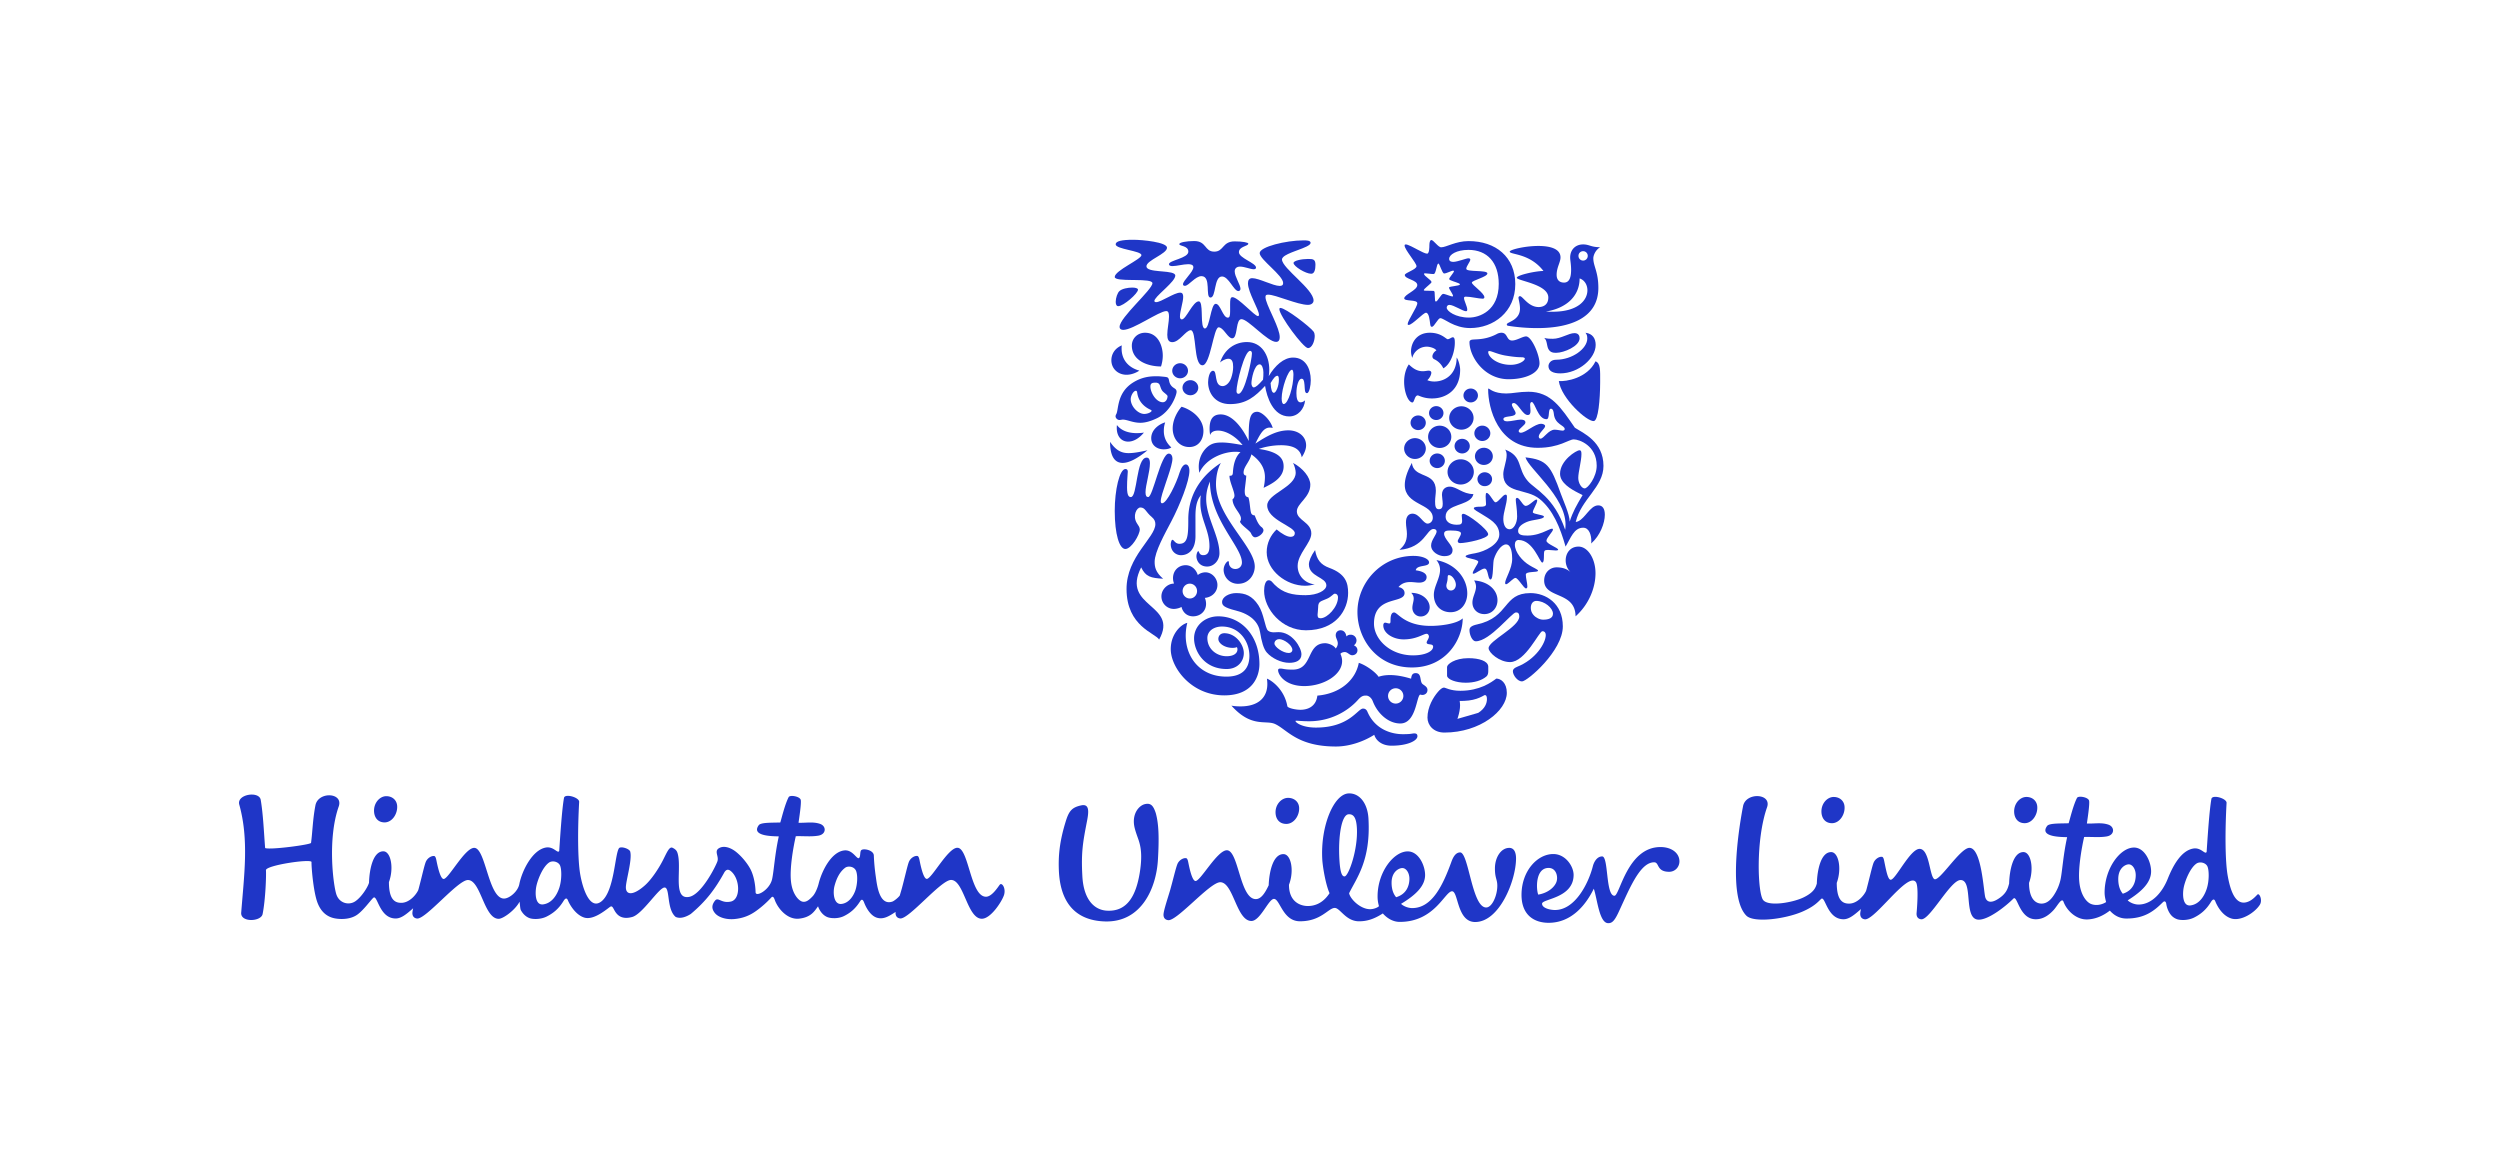 <svg xmlns="http://www.w3.org/2000/svg" viewBox="0 0 387 180" aria-hidden="true"><g fill="none"><path d="M0 0h387v180H0z"></path><path fill="#1F36C7" d="M40.36 123.822c.385 2.261.497 5.134.683 7.453.674.33 7.069-.517 7.107-.799.236-1.769.256-3.609.678-5.806.422-2.198 4.372-2.004 3.605.18-1.781 5.068-.827 12.307-.346 13.653s1.948 1.682 2.926 1.008c.977-.673 1.916-2.18 2.111-2.86.054-2.006.594-4.868 2.218-4.868 1.137 0 1.679 2.541.865 4.762 0 2.65.863 3.257 1.996 3.21 1.134-.046 2.152-1.143 2.54-1.96.032-.112.062-.216.087-.309.092-.346.183-.7.27-1.047l.13-.516c.274-1.1.51-2.068.664-2.462.223-.58.824-.994 1.306-.95.243.023.316.476.392.85.272 1.338.654 2.703 1.085 2.703.76 0 3.271-4.817 4.73-4.817 1.788 0 2.185 7.85 4.618 7.85.799 0 2.14-1.068 2.367-2.238.387-1.993 1.981-5.282 4.099-5.66 1.226-.22 1.831 1.006 2.075.526.128-1.87.407-6.417.747-8.244.201-.673 2.379-.037 2.341.65-.23 4.128-.247 8.913.18 11.3.428 2.386 1.557 5.498 3.291 4.083 2.015-1.644 2.041-7.41 2.719-8.244.396-.3 1.706.162 1.728.62.289 1.26-.674 4.443-.687 5.438-.016 1.274 1.153 1.326 2.967-.295.963-.862 2.075-2.508 2.774-3.88.616-1.212.989-2.163 1.491-1.914.503.25.678.476.801.945.18.684.19 1.559.174 2.448l-.008.382-.004.19-.009.38c-.037 1.88.033 3.543 1.601 3.254 1.922-.353 4.113-4.718 4.382-5.505.269-.787-.551-1.562.245-2.036s1.855-.029 2.549.501c.826.631 1.714 1.661 2.256 2.627.542.965.827 2.397.86 3.694.022.822 2.174-.344 2.556-2.023.278-1.222.413-3.826 1.036-6.62-.55-.039-4.41.065-3.102-1.734.318-.437 1.892-.378 3.336-.42.237-.79.718-2.809 1.29-3.92.205-.398 1.761-.12 1.875.431.116.558-.264 2.94-.342 3.531 1.147.042 2.234-.199 3.323.17 1.012.342 1.008 1.611-.255 1.826-1.13.193-2.346.043-3.493.085-.415 1.838-.962 5.001-.74 7.022.222 2.021 1.237 2.99 1.765 3.107.484.108.884-.136 1.362-.602l.142-.142c.06-.06.119-.127.178-.195.423-.533.725-1.409.828-1.83.482-1.966 1.963-4.957 3.998-5.162 1.284-.13 1.922 1.436 2.253 1.18.261-.203.123-.937.328-1.19.299-.372 1.934-.05 1.967.786.044 1.101.144 2.171.317 3.362.173 1.191.511 4.46 2.539 3.791.287-.095.929-.617 1.161-.944.131-.442.253-.852.337-1.154.092-.346.183-.7.27-1.047l.407-1.624c.155-.61.287-1.1.386-1.354.223-.58.825-.994 1.306-.949.244.023.316.476.392.85.272 1.338.655 2.702 1.085 2.702.76 0 3.271-4.817 4.731-4.817 1.788 0 2.003 7.578 4.436 7.578.883 0 1.76-1.367 2.112-1.84.353-.473 1.033.586.651 1.646-.383 1.06-2.057 3.602-3.409 3.602-1.04 0-1.706-1.255-2.314-2.617l-.226-.514c-.636-1.457-1.25-2.874-2.224-2.874-1.57 0-6.527 6.1-7.873 5.96-.542-.057-.769-.46-.712-1.002l.001-.01c-.937.602-1.866 1.248-2.945.881-1.08-.366-1.733-1.803-1.93-2.33-.197-.527-.406-.538-.611-.21-.737 1.18-1.551 1.826-2.5 2.297-.948.47-2.092.355-2.555.175-.594-.232-1.016-.725-1.287-1.249a2.88 2.88 0 0 1-.181-.433c-.56.773-1.09 1.702-2.923 1.912-1.833.21-3.332-1.605-3.787-2.93-.171-.499-.352-.528-.508-.362a15.233 15.233 0 0 1-2.317 2.063c-1.045.758-2.07 1.154-3.367 1.286-1.297.131-2.522-.252-3.064-.922-.542-.67-.496-1.26.009-1.909.504-.648.979.462 2.468.126 1.49-.337 1.445-3.324.126-4.59-.484-.466-.808-.423-1.119.036-1.445 2.634-2.88 4.523-5.216 6.477-.853.54-1.674.752-2.335.462-1.445-1.19-.845-4.538-1.716-4.558-.872-.02-3.4 4.11-5.01 4.56-1.609.45-2.272-.273-2.618-.79-.346-.517-.435-1.057-.845-.755-.815.602-2.605 2.08-3.993 1.632-1.387-.447-2.296-2.129-2.503-2.656-.208-.527-.485-.229-.704.13-.737 1.204-1.604 1.877-2.574 2.368-.971.491-2.172.434-2.659.254-.626-.23-1.07-.724-1.355-1.249-.11-.202-.146-1.086-.199-1.299-.612 1.238-2.505 2.652-3.227 2.652-1.04 0-1.706-1.255-2.314-2.617l-.225-.514c-.636-1.457-1.251-2.874-2.225-2.874-1.569 0-6.526 6.1-7.873 5.96-.541-.057-.769-.46-.712-1.002a5.25 5.25 0 0 1 .108-.587c-1.007.888-1.834 1.582-2.7 1.582-2.597 0-2.817-3.822-3.482-3.19-.464.44-1.519 1.937-2.495 2.618-.975.68-2.329.736-3.329.574-1-.163-2.148-.718-2.806-2.454-.658-1.737-.956-5.723-.921-6.28.034-.559-7.113.495-7.055 1.26.058.764-.061 4.505-.516 6.782-.242 1.215-3.521 1.346-3.31-.274.445-5.767 1.215-11.202-.303-16.665-.447-1.61 3.079-2.156 3.321-.73Zm44.625 9.707c-.991.687-1.775 2.703-1.968 3.711-.194 1.008-.192 2.932 1.073 2.758 1.264-.174 2.06-1.285 2.481-2.539.421-1.254.385-2.976.105-3.526-.281-.55-1.161-.77-1.691-.404Zm45.861.791c-.939.69-1.403 1.835-1.668 2.843-.265 1.008-.136 2.92 1.104 2.764 1.24-.155 1.918-1.416 2.16-2.19.242-.775.369-2.025.11-2.833-.259-.808-1.28-.897-1.706-.584ZM59.8 123.248c.921 0 1.6.593 1.677 1.46.108 1.247-.756 2.6-1.943 2.6-1.034 0-1.56-.735-1.626-1.627-.102-1.355.865-2.433 1.892-2.433Zm213.738 1.722c-1.78 5.07-1.448 13.291-.603 14.352.844 1.061 4.59.39 6.2-.379 1.611-.768 1.917-1.49 2.111-2.17.055-2.007.595-4.869 2.219-4.869 1.137 0 1.679 2.541.864 4.762 0 2.65.863 3.257 1.997 3.211 1.134-.047 2.152-1.144 2.539-1.962l.088-.308c.438-1.646.84-3.45 1.064-4.025.223-.58.824-.994 1.305-.949.244.023.317.476.392.85.273 1.338.537 2.702.968 2.702.76 0 3.006-4.779 4.466-4.779 1.523 0 1.518 4.047 2.25 4.658.732.612 4.011-4.817 5.47-4.817 1.909 0 2.194 6.922 2.468 7.705.274.782.98.775 1.756.332 1.555-.886 1.725-1.833 1.92-2.514.054-2.006.595-4.868 2.218-4.868 1.138 0 1.68 2.541.865 4.762 0 2.65 1.156 3.245 1.997 3.211.84-.034 1.452-.663 1.945-1.46a7.162 7.162 0 0 0 .92-2.198c.278-1.22.414-3.826 1.037-6.62-.551-.038-4.41.065-3.102-1.734.317-.437 1.891-.378 3.336-.42.237-.79.718-2.809 1.29-3.92.204-.398 1.76-.119 1.874.431.116.558-.264 2.94-.341 3.531 1.147.043 2.233-.199 3.323.17 1.011.342 1.008 1.611-.255 1.826-1.131.193-2.346.043-3.494.086-.415 1.837-.961 5-.74 7.021.222 2.021 1.124 3.054 1.766 3.33.759.328 1.69.164 2.375-.276-.086-.344-.233-.886-.233-1.46 0-3.789 2.436-6.982 4.546-6.982 1.678 0 2.652 2.22 2.652 3.683 0 1.73-1.463 3.14-3.625 4.491.38.377 1.08.65 1.678.65 2.07 0 3.69-1.907 4.512-3.965.822-2.058 2.076-4.367 3.954-4.703 1.227-.219 1.831 1.007 2.075.526.128-1.869.407-6.416.747-8.243.201-.673 2.379-.038 2.341.65-.23 4.128-.247 8.913.18 11.3.428 2.386 1.258 4.87 3.291 3.935.593-.273 1.046-.786 1.302-1.043.303-.304.828.848.381 1.57-.739 1.19-2.879 2.588-4.39 2.14-1.51-.447-2.296-2.129-2.503-2.656-.208-.527-.485-.23-.704.128-.737 1.206-1.604 1.88-2.574 2.37-.971.491-2.172.434-2.659.254-.626-.232-.987-.63-1.265-1.159a3.876 3.876 0 0 1-.392-1.193c-.041-.312-.218-.572-.536-.259-1.248 1.232-2.736 2.53-5.654 2.511-.871 0-1.788-.359-2.544-1.226-.906.693-2.049 1.306-3.458 1.367-1.759.077-3.224-1.407-3.709-2.722-.281-.76-.927.606-1.552 1.281-.625.674-1.517 1.414-2.743 1.414-2.597 0-2.841-3.847-3.481-3.19-.997 1.02-3.941 3.434-5.528 3.241-2.205-.269-.646-6.124-2.637-6.124-1.569 0-4.749 6.217-6.096 6.078-.541-.057-.768-.46-.711-1.002.017-.173.369-4.03-.094-4.729-.627-.948-2.356.743-4.08 2.53l-.535.555c-1.358 1.411-2.641 2.717-3.299 2.65-.541-.058-.769-.462-.712-1.003.016-.15.054-.352.108-.587-1.007.888-1.834 1.582-2.7 1.582-2.598 0-2.817-3.766-3.482-3.135-.464.44-1.053 1.165-2.916 1.965-2.683 1.152-7.496 1.756-8.641.615-2.65-2.642-1.454-12.064-.515-16.956.422-2.197 4.48-2.003 3.713.18Zm66.466 8.717c-.991.687-1.775 2.703-1.968 3.711-.194 1.008-.192 2.932 1.073 2.758 1.264-.174 2.06-1.285 2.481-2.539.421-1.254.385-2.976.105-3.526-.281-.55-1.161-.77-1.691-.404Zm-10.474.113c-.491 0-1.624.538-1.624 2.271 0 1.357.482 2.001.703 2.276 1.567-.487 2.002-1.789 2.002-2.872 0-.918-.489-1.675-1.081-1.675Zm-45.674-10.43c.921 0 1.601.592 1.677 1.46.109 1.246-.756 2.6-1.943 2.6-1.033 0-1.559-.736-1.626-1.628-.102-1.355.865-2.432 1.892-2.432Zm29.832-.002c.921 0 1.601.593 1.677 1.46.109 1.246-.756 2.6-1.943 2.6-1.033 0-1.559-.736-1.626-1.628-.102-1.354.865-2.432 1.892-2.432Zm-56.615 7.756c1.762.011 2.911.984 2.903 2.222-.005.864-.67 1.613-1.605 1.608-1.983-.012-1.48-1.465-2.304-1.47-1.836-.011-3.271 2.847-4.665 5.878l-.246.537-.238.522-.358.777c-.672 1.446-1.062 1.712-1.611 1.709-1.384-.009-1.685-3.722-2.229-5.339-1.172 2.411-3.396 5.304-7.036 5.282-2.094-.013-4.174-1.103-4.154-4.38.024-3.657 2.461-6.28 4.942-6.265 1.875.012 3.13 1.905 3.122 3.247-.024 3.606-4.879 3.68-4.883 4.435-.005.699 1.262.977 1.977.982 3.09.019 5.188-4.036 5.89-6.797.12-.48.56-1.502 1.443-1.497.994.006.514 6.081 1.893 6.09.828.005 1.976-7.573 7.159-7.54Zm-17.334 3.232c-2.094-.013-1.95 3.319-1.622 4.13 1.545-.26 2.541-1.171 2.823-1.975.282-.808-.042-2.148-1.2-2.155Zm-27.9-7.612c.365 6.499-1.87 9.197-2.997 11.53.182.909 1.75 2.462 3.238 2.471.55.004 1.215-.261 1.383-.478a5.22 5.22 0 0 1-.213-1.56c.025-3.765 2.527-6.924 4.677-6.911 1.709.01 2.687 2.222 2.678 3.677-.012 1.718-1.51 3.11-3.722 4.442.384.375 1.096.652 1.705.656 3.144.02 4.814-3.683 6.054-7.066.224-.645.618-1.555 1.389-1.55 1.323.008 1.82 8.51 4.02 8.523.94.006 1.723-1.874 1.732-3.322.007-1.077-.378-1.188-.368-2.748.011-1.719.959-3.164 2.23-3.156.77.004 1.044.756 1.038 1.668-.023 3.444-2.603 9.83-6.347 9.807-2.817-.018-2.566-4.75-3.557-4.756-1.108-.007-2.682 4.77-8.134 4.737-.886-.006-1.819-.441-2.583-1.309-1.328.855-2.435 1.224-3.703 1.217-2.038-.013-2.909-2.063-3.734-2.068-.994-.006-2.107 2.085-5.418 2.065-2.646-.017-3.065-3.458-4-3.464-.829-.005-2.118 3.426-3.495 3.418-1.126-.007-1.812-1.42-2.454-2.872l-.226-.512c-.6-1.358-1.201-2.609-2.135-2.615-.8-.005-2.471 1.5-4.115 2.989l-.491.444c-1.466 1.323-2.836 2.507-3.453 2.441-.55-.06-.78-.463-.718-1 .082-.743.752-2.732 1.024-3.672l.142-.52.14-.52c.343-1.293.644-2.503.827-2.953.23-.576.846-.983 1.336-.936.248.025.32.475.394.848l.08.38c.262 1.198.611 2.31 1.008 2.313.775.004 3.363-4.768 4.85-4.759 1.823.011 1.992 7.544 4.471 7.56.829.005 1.444-.958 2-2.141.07-1.993.639-4.834 2.292-4.823 1.159.007 1.695 2.536.85 4.738-.016 2.633 1.742 3.29 2.902 3.296.826.006 2.249-.247 3.378-1.987-.63-1.39-1.069-4.192-1.126-5.212-.295-5.217 1.796-10.108 4.05-10.23 1.653-.088 2.966 1.446 3.102 3.92Zm5.248 7.63c-.502-.003-1.659.526-1.67 2.248-.008 1.349.479 1.992.702 2.267 1.598-.475 2.05-1.767 2.058-2.843.006-.91-.489-1.668-1.09-1.672Zm-8.325-8.325c-1.099.058-1.627 3.425-1.426 6.968.128 2.312.478 2.67.807 2.65.608-.031 2.09-4.15 1.902-7.482-.086-1.505-.455-2.186-1.283-2.136Zm-9.36-2.54c.937.006 1.627.598 1.699 1.461.102 1.24-.788 2.58-1.997 2.572-1.053-.007-1.584-.74-1.645-1.627-.096-1.347.896-2.412 1.942-2.405Zm-20.493 2.347c.485 1.725.527 3.98.338 7.208-.245 4.408-2.542 9.721-8.163 9.576-4.852-.134-6.98-3.213-7.172-7.894-.092-2.206.084-4.41 1.041-7.522.507-1.667.954-2.258 2.497-2.568 1.213-.209 1.096 1.026.812 2.481-.624 3.222-.915 4.778-.716 8.438.192 3.874 2.005 5.392 3.99 5.404 2.976.074 4.313-2.338 4.89-5.834.456-2.792.135-4.139-.138-5-.153-.49-.606-1.591-.726-2.403-.264-1.799.706-2.976 1.592-3.243.995-.264 1.379.225 1.755 1.357Z"></path><path fill="#1F36C7" d="M210.342 102.606c1.264.414 2.708 1.569 3.061 2.162.501-.177 1.089-.267 1.766-.268.942 0 2.002.176 3.268.561.059-.386.117-.861.706-.861.558 0 .67.39.75.818l.04.216c.034.18.075.357.153.504.148.296.886.474.886 1.067 0 .564-.473.772-.766.773a1.29 1.29 0 0 1-.355-.059c-.587.208-.613 4.474-3.086 4.476-1.825.002-3.503-1.508-4.242-3.402-.207-.563-.647-.919-1.06-.919-.47 0-.735.09-1.293.714-1.587 1.748-4.236 3.26-7.503 3.263-1.002.001-1.796-.086-2.002-.086-.119 0-.119.03-.119.058 0 .209 1.002 1.009 3.18 1.007 5.18-.005 6.446-2.941 7.269-2.942.118 0 .47 0 .676.475 1.21 2.84 3.845 3.49 5.494 3.489.966-.001 1.237-.057 1.453-.091l.098-.015a1.84 1.84 0 0 1 .23-.014c.441 0 .471.266.471.444 0 .653-1.443 1.456-4.001 1.458-1.502.002-2.416-.8-2.682-1.689-1.47.95-3.706 1.812-5.915 1.815-6.033.005-7.566-2.633-9.45-3.488-1.445-.652-3.65.626-6.744-2.84.412.089.973.118 1.414.118 2.706-.003 4.147-1.336 4.145-3.472 0-.267-.03-.56-.059-.826.825.325 2.71 1.744 3.155 4.262.059.296 1.265.562 2.03.561 1.06 0 2.414-.447 2.618-2.194 3.532-.3 5.916-2.405 6.414-5.075Zm5.712 3.937a1.186 1.186 0 0 0 .002 2.372 1.186 1.186 0 0 0-.002-2.372Z"></path><path fill="#1F36C7" d="M231.627 105.044c.681 0 1.627.637 1.629 2.202.002 2.754-4.128 6.15-9.657 6.155-1.708.001-2.626-1.155-2.627-2.316-.001-1.651.914-3.161 1.616-3.975.324-.378.65-.668.945-.669.237 0 .948.493 2.543.492 2.987-.003 4.783-1.307 5.551-1.889Zm-1.772 2.553c-.163 0-1.096.83-3.236.9l-.274.004h-.385c.03.26.06.435.06.668 0 .594-.13 1.212-.315 1.814l-.097.299 3.222-.93c1.057-.667 1.352-1.507 1.351-2.146 0-.523-.177-.609-.326-.609Zm-2.541-5.711c1.7-.001 2.96.448 3.063 1.226l.007.104v.667c0 .32-.054.643-.294.843-.762.64-1.915.96-3.186.96-1.527.002-2.785-.502-2.892-1.029l-.007-.072-.001-1.334c0-.408 1.151-1.363 3.31-1.365Z"></path><path fill="#1F36C7" d="M188.57 95.409c3.61-.003 6.386 3.038 6.39 7.375.002 1.955-1.069 4.856-5.425 4.86-5.162.004-8.3-4.33-8.303-7.144-.003-2.357 1.579-3.85 2.562-4.082-1.039 4.196 1.291 8.33 6.067 8.325 2.388-.002 3.549-1.182 3.547-3.22-.002-2.27-1.585-4.536-4.241-4.534-1.343.002-2.268.75-2.267 1.781.001 1.725 1.466 2.816 2.988 2.815 1.013-.001 1.67-.404 1.67-1.065a.67.67 0 0 0-.09-.345c-.12.058-.358.115-.657.115-1.223.001-2.208-.689-2.209-1.377 0-.547.387-.889.923-.89 1.791 0 3.016 1.777 3.018 3.07 0 1.32-.982 2.47-2.653 2.471-3.552.003-5.046-2.837-5.048-4.735-.002-2.037 1.757-3.418 3.728-3.42Z"></path><path fill="#1F36C7" d="M207.523 97.568c.55 0 .84.466.9.956.2-.189.374-.27.635-.27a.893.893 0 0 1 .93.9.93.93 0 0 1-.406.74c.348.165.552.412.552.769 0 .439-.347.768-.812.769-.434 0-.696-.495-1.158-.494-.26 0-.551.111-.667.275.175.384.262.765.262 1.121.002 2.14-2.866 3.867-5.85 3.87-2.984.002-4.058-1.75-4.059-2.462 0-.165.116-.248.32-.248.492 0 .608.165 1.94.163 3.188-.002 2.054-4.085 5.038-4.087.406-.001 1.305.273 1.623.82.231-.273.319-.548.319-.795 0-.465-.32-.823-.321-1.258 0-.467.319-.769.754-.769Z"></path><path fill="#1F36C7" d="M236.905 91.81c2.375-.002 5.018 1.58 5.021 5.15.004 3.8-5.5 8.523-6.322 8.524-.675 0-1.41-.947-1.41-1.58 0-.201.088-.462.675-.692 2.809-1.098 4.418-3.631 4.417-4.927 0-.288-.146-.573-.528-.573-.497 0-2.628 4.779-5.005 4.78-1.644.002-3.318-1.462-3.318-2.154-.001-1.152 4.75-3.286 4.75-4.899-.002-.605-.295-.633-.53-.633-.616 0-4.017 4.465-6.21 4.468-.529 0-.97-.979-.97-1.725 0-.403.262-.69 1.203-.894 5.04-1.128 3.92-4.84 8.227-4.844Zm.911 1.21c-.41 0-.85.318-.849 1.096 0 .86.676 1.408 1.057 1.58.206.115.529.23.849.23.852 0 1.527-.232 1.526-.924 0-.89-1.322-1.984-2.583-1.982Z"></path><path fill="#1F36C7" d="M218.834 86.053c1.293 0 2.384.444 2.384 1.01 0 .775-1.913.3-2.06 1.222 1.355.178 1.68.654 1.68 1.042.002.656-.588.863-1.148.864-.412 0-.882-.089-1.383-.088-.648 0-1.294.15-1.823.776.382.06.942.327.943.923.001 1.728-4.737.301-4.733 4.74.002 2.352 2.417 4.912 6.064 4.91 1.885-.002 3.091-.63 3.09-1.345 0-.566-1-.177-1-.655 0-.208.352-.597.351-.925 0-.145-.117-.414-.352-.413-.531 0-1.531.863-3.562.864-1.589.002-3.148-.918-3.15-2.17 0-.267.118-.417.294-.417.177 0 .413.12.618.12.178 0 .207-.12.206-.449 0-.327 0-1.252.557-1.252.56 0 1.62 2.085 5.683 2.08 1.348 0 3.968-.27 4.938-1.166-.026 3.276-2.554 7.596-7.847 7.601-5.5.005-8.446-4.46-8.45-8.57-.004-4.556 3.668-8.697 8.7-8.702Zm-.378 5.72c1.704-.002 2.856 1.098 2.858 2.23 0 .772-.559 1.429-1.385 1.43-.764 0-1.294-.626-1.295-1.338 0-.506.206-.984.206-1.43 0-.299-.09-.597-.384-.893Zm3.905-5.068c3.092.593 4.77 2.944 4.773 5.148.001 1.52-.938 2.918-2.587 2.919-1.502.001-2.586-1.038-2.588-2.707 0-1.25.962-2.561.961-3.843 0-.505-.147-1.011-.56-1.517Zm1.915 2.321c-.236 0-.147.358-.206.745-.029.298-.175.654-.175.893 0 .417.295.745.707.745.471 0 .766-.418.766-.895-.001-.624-.561-1.488-1.092-1.488Zm3.916.831c2.203.147 3.617 1.485 3.619 3.063 0 1.163-.823 2.144-2.03 2.145-1.112.001-1.85-.8-1.85-1.784-.001-.864.557-1.638.556-2.472a1.78 1.78 0 0 0-.295-.952Z"></path><path fill="#1F36C7" d="M191.342 91.81c1.432 0 2.485.41 3.45 1.877.879 1.32 1.027 3.522 1.494 3.933.234.206.615.264.878.264.293 0 .556-.03.76-.03 2.104-.002 3.538 2.373 3.54 3.431 0 .97-.846 1.32-1.898 1.32-1.258.002-2.69-.728-3.423-1.55-.555-.587-.849-1.763-1.084-3.2-.235-1.498-1.405-2.76-3.744-3.342-1.872-.469-2.135-.82-2.135-1.32 0-.823 1.14-1.381 2.162-1.382Zm6.67 7.127c-.32 0-.73.236-.729.676 0 .53 1.316 1.47 2.194 1.468.437 0 .583-.265.583-.471-.001-.763-1.316-1.673-2.048-1.673Z"></path><path fill="#1F36C7" d="M180.928 70.22c.389 0 .567.382.568.764 0 .596-.324 1.665-.699 2.786l-.312.921c-.415 1.221-.802 2.368-.801 2.896 0 .176.06.323.208.323.746 0 2.233-3.17 2.708-4.755.268-.823.626-1.263.954-1.264.298 0 .567.323.568.998.001 1.584-1.487 5.313-2.796 7.809-1.011 1.937-2.588 4.724-2.587 6.28 0 .792.149 1.613 1.313 2.61-1.908-.115-2.684-.29-3.4-1.757-3.184 6.254 5.879 5.63 2.782 11.176-.567-.995-5.04-2.019-5.045-7.829-.004-5.017 4.464-7.956 4.462-10.04 0-.409-.148-.761-.536-1.084-.986-.821-1.017-1.495-1.79-1.494-.567 0-1.253 1.292-.536 2.434.24.382.448.617.449.969 0 .82-1.31 3.022-2.232 3.023-.925 0-1.641-2.255-1.645-5.896-.003-3.228.738-6.485 1.663-6.486.268 0 .357.176.358.411 0 .382-.118 1.144-.117 2.434 0 1.38.33 1.498.598 1.498 1.012 0 .798-6.105 2.438-6.106.387 0 .507.381.508.85 0 1.38-.684 3.405-.683 4.52 0 .558.15.734.419.734.716-.001 1.961-6.723 3.183-6.724Z"></path><path fill="#1F36C7" d="M203.574 85.154c.263 1.486.872 2.259 2.18 2.744 2.583.94 2.933 2.37 2.935 3.887.002 2.575-1.824 5.779-6.526 5.783-3.774.003-6.478-3.311-6.48-6.114 0-.774.202-1.63.696-1.631.436 0 .581.342.929.685 1.308 1.287 2.73 1.627 4.791 1.626 1.859-.002 3.222-.747 3.221-1.52 0-1.286-2.701-1.311-2.703-3.257 0-.486.318-1.315.957-2.203Zm3.054 6.748c-.233 0-.492.457-1.19.772-.995.45-1.392.373-1.391 1.375 0 .372-.087.856-.087 1.113 0 .344.06.545.465.544 1.046 0 2.698-1.746 2.697-3.234 0-.4-.233-.57-.494-.57Zm-6.463-20.242c1.54.828 2.672 2.23 2.673 3.372.002 1.974-2.086 2.89-2.085 4.12.001 1.43 2.236 1.658 2.238 3.43 0 1.457-2.117 3.147-2.115 5.035 0 1.458 1.048 2.657 2.644 2.856-.522.115-.986.201-1.48.202-2.932.002-5.953-2.367-5.956-5.2 0-1.4.608-2.63 1.535-3.517.814.686 1.627 1.142 2.15 1.141.465 0 .668-.228.667-.571 0-1.06-4.27-2.027-4.272-4.287-.001-1.83 4.412-2.806 4.41-5.065 0-.372-.147-1.029-.41-1.516Z"></path><path fill="#1F36C7" d="M244.349 84.614c1.462-.001 2.633 1.894 2.635 4.113.002 2.362-1.107 4.93-3.087 6.682-.033-3.938-4.859-2.68-4.86-5.538-.002-1.225.875-2.044 1.928-2.045.936 0 1.667.262 2.194.788a2.584 2.584 0 0 1-.791-1.867c-.001-1.11.7-2.132 1.981-2.133Z"></path><path fill="#1F36C7" d="M185.417 89.02c.236-.212.59-.363.974-.412.99-.126 1.94.68 2.059 1.768.09 1.058-.627 1.933-1.688 2.14-.109.021-.252.036-.252.036.088.212.146.395.177.695.119 1.118-.617 1.996-1.7 2.141-1.068.144-1.858-.476-2.094-1.442-.236.152-.59.26-.972.303-1.058.122-1.996-.659-2.12-1.69-.141-1.173.79-2.062 1.647-2.194.12-.017.293-.044.293-.044a2.02 2.02 0 0 1-.148-.603c-.103-1.13.573-2.02 1.595-2.196 1.133-.194 1.963.593 2.23 1.497Zm-1.24 1.328-.121.008c-.615.074-1.053.646-.981 1.277.07.63.628 1.081 1.242 1.007.614-.074 1.053-.643.98-1.274a1.133 1.133 0 0 0-1-1.012l-.12-.006Z"></path><path fill="#1F36C7" d="M230.127 76.303c.445 0 1.07 1.452 1.367 1.452.475 0 1.127-1.187 1.573-1.187.147 0 .207.089.208.356 0 1.095-.562 2.34-.561 3.41 0 .74.24 1.6.981 1.599.624 0 1.158-.948 1.157-1.987-.001-1.186-.21-2.105-.21-2.58 0-.207.088-.295.207-.295.446.029.862 1.244 1.338 1.243.535 0 1.33-.98 1.655-.98.09 0 .119.118.119.147 0 .446-.682 1.426-.681 1.81 0 .326 1.723.384 1.723.68 0 .446-1.805.448-2.665.834-.831.356-1.337.801-1.336 1.394 0 .594.595.71 1.427.71 1.227-.001 2.229-.41 2.92-.723l.295-.135c.274-.125.478-.212.605-.212.09 0 .148.059.149.148 0 .297-1.008 1.275-1.008 1.72 0 .504 1.843 1.094 1.813 1.391-.03.089-.149.119-.356.119-.328 0-.831-.088-1.218-.088-.237 0-.445.03-.535.148-.205.239.061 1.81-.352 1.81-.386 0-1.4-3.497-3.679-3.495-.327 0-.563.267-.563.713 0 1.184 1.16 2.547 2.26 3.198.498.327 1.33.652 1.33.83 0 .355-1.894.032-1.894.624.001.534.24 1.336.24 1.808 0 .149-.03.326-.208.326-.356 0-1.22-1.628-1.635-1.628-.148 0-.369.17-.599.368l-.277.242c-.229.199-.442.368-.58.369-.087 0-.146-.089-.147-.177 0-.682 1.097-2.225 1.096-3.737 0-.712-.091-2.253-.954-2.252-.711 0-1.513 1.127-1.868 2.255-.078.244-.105.752-.134 1.29l-.02.361c-.046.782-.12 1.521-.378 1.522-.445 0-.328-1.69-.922-1.69-.438.001-1.388.801-1.715.802-.06 0-.119-.03-.119-.089 0-.355.86-1.513.86-1.75 0-.444-1.96-.5-1.96-.857 0-.209.771-.357 1.483-.477 1.509-.268 3.735-1.366 3.734-2.907-.002-1.72-1.666-2.46-2.759-3.171-.565-.356-1.188-.65-1.189-.887 0-.238.714-.239 1.01-.239.445 0 .885-.03.884-.386 0-.268-.06-.8-.061-1.215 0-.297.03-.535.149-.535Zm-11.574-4.643c.146 1.111.885 1.483 1.667 1.815l.314.131c.887.378 1.734.821 1.736 2.348 0 .445-.118 1.098-.118 1.66 0 .654.06 1.217.56 1.216.503 0 .623-.355.622-.83 0-.476-.12-1.068-.12-1.394-.002-1.038.74-1.275 1.187-1.275 1.128-.001 1.99 1.154 3.683 1.152-.161.796-.944 1.17-1.8 1.49l-.596.216c-.99.361-1.908.762-1.907 1.767.001 1.039 1.04 1.273 1.724 1.273.624 0 .832-.09.831-.622 0-.297-.06-.623-.06-.831 0-.119.09-.238.238-.238.653 0 3.855 2.428 3.856 3.17 0 .68-3.378 1.366-4.358 1.366-.296 0-.356-.207-.356-.325 0-.207.503-.83.503-1.186 0-.267-.445-.444-1.634-.443-.564 0-.98.06-.98.506.001.798 1.31 1.776 1.31 2.517.001.593-.355.95-1.306.95-.802 0-2.014-.622-2.015-1.659 0-.83.854-1.66.854-2.164 0-.149-.113-.385-.47-.385-1.099 0-1.393 2.905-5.281 3.235.623-.563 1.156-1.186 1.155-2.46 0-.623-.148-1.128-.15-1.808 0-.89.414-1.336 1.008-1.337 1.097 0 1.632 1.54 2.347 1.54.387 0 .801-.355.8-.89-.001-2.253-4.335-1.923-4.338-5.095 0-.86.294-1.927 1.094-3.41Z"></path><path fill="#1F36C7" d="M188.994 71.66c-.614 1.058-.759 2.438-.758 3.29.005 4.995 5.999 9.66 6.002 12.744 0 1.263-.903 2.676-2.568 2.677a2.193 2.193 0 0 1-2.252-2.143c0-.764.526-1.353.7-1.353.087 0 .116.059.116.264 0 .412.323.941.996.94.614 0 1.021-.442 1.02-1-.001-2.437-4.943-6.693-4.948-12.539-.263.647-.584 1.469-.583 2.704.003 2.82 2.05 5.757 2.053 8.399.001 1.087-.844 2.057-1.897 2.058-1.227 0-1.666-.967-1.667-1.584 0-.412.175-.794.292-.794.146 0 .088.617.76.616.7 0 .964-.5.963-1.41-.002-2.438-1.406-4.17-1.408-6.698 0-.38 0-.792.086-1.174-.76.912-.846 2.204-.845 3.35l.003 2.997c.002 2.024-1.02 2.937-2.248 2.939-.788 0-1.578-.617-1.58-1.703 0-.147.088-.675.264-.676.234 0 .41.616 1.082.616 1.286-.001 1.372-1.263 1.37-3.79-.002-2.908 1.192-6.23 5.047-8.73Z"></path><path fill="#1F36C7" d="M230.423 60.145c.145 0 .758.768 2.739.766 1.02 0 1.951-.267 3.437-.269 3.487-.003 5.034 2.448 7.193 5.574 1.305.825 4.423 2.152 4.426 5.902.003 3.307-3.462 5.142-4.297 8.685.571-.063 1.042-.544 1.501-1.074l.305-.356c.51-.592 1.03-1.142 1.68-1.142.7-.001 1.021.56 1.022 1.447.001 1.299-.726 3.249-2.123 4.46.03-.118.03-.266.03-.443-.002-.827-.323-2.006-1.256-2.005-1.45.001-1.914 1.595-2.729 2.924-.847-3.01-1.986-5.727-4.024-7.378-2.063-1.681-5.617-.764-5.62-3.834 0-.828.523-2.009.522-2.954 0-.324-.059-.62-.235-.856 2.799 1.062 1.81 2.95 3.531 4.898 1.072 1.24 4.043 2.419 5.766 7.525.029-.147.057-.53.057-.796-.004-4.37-5.709-8.648-6.205-10.42 3.312.381 3.895 1.209 5.473 5.635.32.917 1.372 3.19 1.373 4.311.465-1.476 1.047-2.511 2-4.106l-.237-.12-.43-.217c-1.14-.58-2.824-1.548-2.825-2.967-.002-2.038 2.5-3.635 3.02-3.635.232 0 .291.206.292.59 0 1.063-.493 2.776-.493 3.692.001.826.527 1.624.992 1.623.496 0 1.863-1.773 1.861-3.516-.003-3.13-2.712-4.072-3.55-4.071-.787 0-2.213 1.3-5.562 1.303-6.256.006-7.69-6.28-7.692-9.028 0-.118.029-.148.058-.148Zm6.696 2.091c-.117 0-.256.089-.256.444 0 .325.06.532.06.914 0 .385-.088.65-.437.65-.786.002-1.487-1.858-2.157-1.857-.146 0-.291.089-.29.236 0 .355.582 1.003.582 1.328 0 .316-.373.415-.789.48l-.314.045c-.415.06-.79.13-.789.393 0 .266.261.353.611.353.613 0 1.574-.266 2.069-.266.291 0 .729.058.729.44 0 .414-1.048.946-1.048 1.33 0 .178.176.264.32.264.787 0 2.178-1.388 3.168-1.389.175 0 .61.088.61.354.001.383-.987 1.063-.987 1.624 0 .148.089.325.263.325.522 0 1.22-1.388 2.21-1.39.38 0 .933.147 1.225.147.233 0 .32-.148.32-.237 0-.62-1.546-.677-1.692-2.42-.03-.265-.117-.736-.439-.736-.523 0-.114 1.624-.697 1.624-1.338.002-1.777-2.656-2.272-2.656Z"></path><path fill="#1F36C7" d="M194.622 63.744c.71 0 2.039 1.237 2.395 2.503-.148-.028-.296-.057-.444-.057-.945 0-1.474.922-2.241 2.477 1.71-1.126 3.304-2.047 5.105-2.049 1.535 0 2.747.918 2.749 2.33 0 .603-.295 1.266-.678 1.84-.238-1.294-1.33-1.867-3.22-1.866-1.092.001-2.392.202-3.424.578 3.337.458 3.84 1.638 3.84 2.703.002 1.814-1.857 2.707-3.097 3.314a7.38 7.38 0 0 0 .205-1.641c0-1.095-.414-2.332-2.1-3.539-.263 1.18-1.206 1.9-1.206 2.82 0 .347.236.461.413.461 0 .519-.234 1.987-.234 2.362 0 .776.178.92.562 1.006.238.662.246 1.773.408 2.368.094.34.361.424.569.424.236.575.533 1.439 1.095 1.84.116.086.264.288.264.46 0 .519-.795 1.096-1.297 1.097-.148 0-.403-.09-.63-.62-.186-.437-1.615-1.307-1.704-1.826.088-.087.147-.26.147-.46 0-.806-1.3-1.727-1.301-2.992.147-.058.295-.29.295-.549-.001-.718-.77-2.13-.771-3.078.324 0 .502-.03.53-.49.059-.95.264-2.362 1.178-3.167a5.74 5.74 0 0 0-.826-.057c-1.771 0-4.516 1.01-5.547 3.257a5.694 5.694 0 0 1-.09-.949c-.002-1.872 1.148-3.111 2.005-3.485.442-.202.973-.26 1.565-.26.943-.001 2.066.2 3.217.4-1.004-1.295-2.54-2.244-3.81-2.242-.59 0-1.063.202-1.21.69a5.315 5.315 0 0 1-.09-.978c0-1.409.472-2.216 1.711-2.217 1.83-.002 3.397 2.128 4.343 4.112-.002-3.02.055-4.519 1.324-4.52Z"></path><path fill="#1F36C7" d="M229.822 73.107c.649 0 1.15.48 1.151 1.046 0 .65-.5 1.105-1.15 1.105a1.103 1.103 0 0 1-1.114-1.104c0-.565.53-1.047 1.113-1.047Zm-3.71-2.007c1.12 0 2.035.877 2.036 1.951 0 1.075-.913 1.954-2.033 1.955-1.12.001-2.035-.876-2.036-1.951-.001-1.075.911-1.954 2.032-1.955Zm-3.63-.902c.649 0 1.18.508 1.181 1.131 0 .623-.53 1.132-1.179 1.132-.642 0-1.173-.507-1.174-1.13 0-.623.53-1.132 1.172-1.133Zm7.219-.884c.766 0 1.386.594 1.387 1.328 0 .737-.618 1.332-1.385 1.333-.76.001-1.38-.593-1.381-1.33 0-.735.618-1.33 1.379-1.33Zm-10.664-1.49c.913-.002 1.68.734 1.681 1.61 0 .88-.765 1.614-1.678 1.615-.914.001-1.68-.733-1.68-1.611-.002-.877.763-1.614 1.677-1.615Zm7.307.106c.648 0 1.179.509 1.18 1.131 0 .623-.53 1.134-1.178 1.134-.65 0-1.18-.509-1.18-1.132-.001-.622.529-1.132 1.178-1.133Zm-3.483-2.034c1.003 0 1.801.762 1.802 1.724.001.964-.796 1.727-1.798 1.728-.996 0-1.793-.761-1.794-1.725-.001-.961.795-1.726 1.79-1.727Zm3.36-3.002c1.032-.001 1.888.818 1.889 1.81 0 .99-.853 1.81-1.886 1.811-1.031.001-1.887-.819-1.888-1.808-.001-.992.853-1.812 1.885-1.813Zm-3.893-.025c.62 0 1.122.48 1.122 1.073 0 .596-.5 1.078-1.12 1.078-.613 0-1.114-.48-1.114-1.076-.001-.593.5-1.075 1.112-1.075Zm7.133 3.021c.678 0 1.24.537 1.24 1.186 0 .653-.56 1.191-1.238 1.192-.67 0-1.233-.537-1.233-1.19 0-.65.56-1.187 1.23-1.188Zm-9.928-1.576c.65 0 1.18.51 1.181 1.13.001.623-.529 1.134-1.179 1.134-.646.001-1.178-.509-1.179-1.13 0-.623.53-1.134 1.177-1.134Zm8.13-4.169c.62 0 1.122.482 1.123 1.076 0 .593-.502 1.076-1.12 1.076-.62 0-1.121-.48-1.122-1.074 0-.594.5-1.077 1.12-1.078Z"></path><path fill="#1F36C7" d="M171.838 68.397c.917 1.34 1.77 1.747 2.868 1.746.822 0 1.737-.176 2.926-.44-1.553 1.284-2.864 1.956-3.839 1.957-1.25.001-1.952-1.049-1.955-3.263Zm8.535-3.012c-.122.35-.213.73-.213 1.342.001.875.307 1.75 1.161 2.535-.244.176-.639.292-1.188.293-1.069.001-1.922-.67-1.923-1.719-.001-1.457 1.46-2.275 2.163-2.45Zm2.528-2.421c1.526.435 3.386 1.805 3.389 3.758 0 1.253-.7 2.478-2.194 2.48-1.555 0-2.563-1.31-2.564-2.884-.002-1.311.699-2.596 1.369-3.354Zm-9.997 2.836c.732.962 1.951 1.25 3.08 1.25.365 0 .762-.03 1.096-.088-.79.963-1.676 1.402-2.437 1.403-1.006 0-1.768-.757-1.769-2.128 0-.145 0-.29.03-.437Zm6.089-7.557c.243 0 .487.01.67.028.55.058.988.067 1.129.204.248.237.1.687.49 1.194.388.51.854.437.855.992 0 .438-.852 3.033-3.046 4.086-1.036.494-1.86.7-2.56.7-1.19.001-2.013-.493-2.744-.492-.123 0-.275.059-.52.059-.272 0-.578-.291-.578-.554a.61.61 0 0 1 .091-.321c.425-.672.033-3.343 2.677-4.96 1.338-.816 2.53-.935 3.536-.936Zm-3.169 2.248c-.335 0-.791.73-.79 1.313 0 1.08 1.099 2.274 2.104 2.273.55 0 1.13-.293 1.129-.498 0-.058-.06-.087-.153-.145-.915-.406-1.892-1.223-2.076-2.65-.031-.205-.092-.293-.214-.293Zm3.048-1.255c-.457 0-.792.058-.791.611 0 .876.855 2.42 1.923 2.42.488 0 .731-.527.731-.934 0-.102-.146-.237-.318-.382l-.211-.176a1.865 1.865 0 0 1-.265-.258c-.337-.438-.337-1.02-.611-1.165a.758.758 0 0 0-.458-.116Zm5.398-.385c.67 0 1.22.524 1.22 1.165 0 .642-.548 1.168-1.218 1.168-.671.001-1.221-.524-1.222-1.166 0-.64.548-1.166 1.22-1.167Zm-1.59-2.624c.672 0 1.221.525 1.222 1.167 0 .64-.548 1.166-1.22 1.167-.67 0-1.219-.525-1.22-1.165 0-.642.548-1.168 1.218-1.169Zm-9.026-2.76c-.031.175-.031.32-.03.495 0 1.662.978 2.915 2.747 3.41l-.036.024c-.175.117-.977.616-1.946.617-1.309.001-2.348-.93-2.35-2.242 0-.904.487-1.837 1.615-2.305Zm3.594-1.958c2.074-.001 2.748 2.127 2.749 3.526 0 .642-.121 1.224-.273 1.692-2.104.001-4.515-.93-4.517-3.233 0-1.08.853-1.984 2.041-1.985Z"></path><path fill="#1F36C7" d="M246.985 55.933c.8.282.718 1.496.72 3.046v.24c-.014 2.664-.291 5.901-.989 5.963-1.076.086-5.049-3.52-5.411-6.197 1.078.111 4.411-.427 5.68-3.052Zm-1.55-4.424c1.13.14 1.574.93 1.575 1.888.002 2.058-2.62 4.4-5.486 4.403-1.075.001-1.821-.336-1.822-1.126 0-.339.276-.986 1.186-.987 2.514-.002 4.824-1.724 4.823-3.276 0-.45-.083-.648-.277-.902Zm-1.705.058c.6 0 .794.395.794.788.001 1.242-2.449 2.259-3.609 2.26-.386 0-.938 0-1.243-.618-.25-.508-.167-1.326-.636-1.692.47.14.966.14 1.352.139 1.244-.001 2.43-.876 3.342-.877Z"></path><path fill="#1F36C7" d="M193.028 52.949c2.256-.002 3.456 2.028 3.458 4.292 0 .318-.029.666-.086.986.97-1.626 2.31-2.874 3.766-2.876 1.883-.002 2.74 1.651 2.742 3.509.001.81-.225 2.002-.596 2.003-.372 0-.315-.668-.373-1.278-.057-.783-.2-.957-.458-.957-.485 0-.797 1.162-.796 2.236 0 .666.115 1.421.628 1.42.285 0 .542-.145.714-.32-.113 1.335-1.084 2.498-2.453 2.5-2.511.002-3.456-2.987-3.743-4.728-1.51 1.626-2.907 2.818-5.42 2.82-2.339.002-3.398-1.738-3.399-3.391 0-.494.17-1.77.77-1.77.712-.002.088 2.377 1.486 2.376.343 0 .97-.292 1.311-1.248.2-.581.314-1.19.313-1.713 0-.784-.173-1.276-.742-1.275-.487 0-1.086.377-1.285.58.684-2.09 2.338-3.165 4.163-3.166Zm6.968 4.288c-.6 0-1.595 2.874-1.594 4.44 0 .61.144.872.315.872.713-.001 1.51-2.788 1.508-4.529 0-.378-.058-.783-.23-.783Zm-6.48-2.925c-.885 0-2.107 5.08-2.106 6.212 0 .203.057.436.314.435.97 0 2.077-5.34 2.076-6.24 0-.233-.085-.407-.285-.407Zm4.226 3.856c-.286 0-.598.349-1.055 1.133.059 1.044.23 1.509.515 1.508.313 0 .77-1.017.769-2.032-.001-.494-.115-.61-.23-.61Zm-2.74-1.768c-.858 0-1.283 2.323-1.282 2.933 0 .346.17.637.341.637.314 0 .714-.35 1.456-1.19.057-.378.057-.727.056-1.163 0-.579-.23-1.217-.572-1.217Z"></path><path fill="#1F36C7" d="M225.49 55.339c.34.47.54 1.444.54 1.886.003 3.214-2.259 4.454-4.344 4.456-1.358.001-2.038-.47-2.208-.47-.535 0-.506 1.122-.873 1.093-.65-.117-1.244-1.62-1.246-3.213 0-.944.225-1.947.731-2.684.736.736 1.385 1.06 2.177 1.059.312 0 .68-.089.878-.089.254 0 .424.117.424.323 0 .325-.282.856-.621 1.152.339.147.707.206 1.103.206 1.605-.002 3.442-1.067 3.44-3.72Zm-4.152-3.83c1.803-.001 2.51 1 2.765 1 .282 0 .565-.296.792-.297.31 0 .31.502.311.857 0 1.178-.506 3.213-1.778 3.952a2.937 2.937 0 0 0-1.41-1.414.468.468 0 0 1-.282-.441c0-.325.282-.74.616-.917-.226-.383-1.07-.587-1.464-.586-1.246 0-2.092.915-2.261 1.741a2.883 2.883 0 0 1-.2-1.003c0-1.296.846-2.89 2.91-2.892Z"></path><path fill="#1F36C7" d="M232.422 51.51c.436-.001.632.23.792.489l.132.224c.154.26.33.49.729.49.71-.002 1.622-.635 2.164-.636.847 0 2.073 2.83 2.075 4.155 0 1.536-2.184 2.471-4.775 2.474-3.78.004-6.062-3.487-6.064-5.747 0-.18.086-.24.17-.3.362-.257 1.965.148 4.038-.94a1.48 1.48 0 0 1 .739-.21Zm-1.877 2.832c-.114 0-.17.06-.17.15 0 .784 1.368 1.987 3.475 1.985 1.253-.001 2.192-.605 2.192-.967 0-.118-.172-.21-.542-.209-.37 0-1.11-.029-2.506-.268-1.196-.21-2.107-.691-2.449-.691Z"></path><path fill="#1F36C7" d="M180.652 38.345c.001.968-3.185 1.94-3.184 2.88 0 .521.973.657 2.01.753l.447.04c1.037.09 2.01.19 2.01.643 0 .46-.69 1.185-1.433 1.9l-.373.356c-.744.705-1.434 1.356-1.434 1.681 0 .118.15.176.268.176.773 0 2.796-1.47 3.72-1.472.355 0 .475.235.475.647.001.822-.503 2.202-.502 3.053 0 .206.06.441.297.44.655 0 1.696-2.79 2.617-2.792.374 0 .432.844.459 1.775l.012.433c.026 1.013.07 1.992.487 1.991.742 0 .888-3.818 1.663-3.819.743 0 1.102 2.143 1.877 2.142.3 0 .349-.35.354-.935l.001-.151-.001-.999c0-.646.029-1.086.356-1.086.894 0 3.424 2.932 3.96 2.931.12 0 .15-.117.15-.206 0-.791-1.7-3.462-1.702-4.87 0-.472.179-.795.655-.795 1.041-.002 3.245 1.202 4.256 1.201.328 0 .537-.118.536-.442 0-1.203-3.634-3.638-3.635-4.637 0-.97 4.046-1.971 6.813-1.973.358 0 1.073-.001 1.073.38 0 .392-.985.756-2.027 1.141l-.418.155c-.763.288-1.49.59-1.815.928-.109.113-.178.239-.173.365.054 1.38 4.887 4.576 4.889 6.339 0 .382-.328.675-.864.676-1.607.001-5.002-1.581-6.163-1.58-.328 0-.416.089-.415.382 0 .536.508 1.625 1.037 2.786l.263.584c.478 1.073.905 2.138.906 2.823 0 .412-.148.735-.563.736-1.34.001-4.32-3.52-5.36-3.52-.437 0-.585.624-.704 1.299l-.063.37c-.117.675-.25 1.298-.66 1.298-.312 0-.607-.325-.906-.692l-.257-.317c-.302-.367-.613-.692-.952-.692-.773 0-1.274 5.875-2.493 5.876-1.43.001-.87-5.432-1.821-5.432-.745 0-1.755 1.852-2.856 1.853-.595 0-.774-.47-.774-1.144-.001-.852.266-2.026.265-2.79 0-.412-.03-.881-.418-.88-1.103 0-5.116 2.91-6.664 2.912-.326 0-.565-.147-.565-.47-.002-1.439 5.082-5.76 5.082-6.757 0-.43-1.292-.473-2.66-.491l-.514-.006c-1.368-.017-2.66-.053-2.66-.468-.001-.998 4.135-2.734 4.134-3.381 0-.675-3.99-.906-3.99-1.67 0-.5.951-.705 2.708-.707 1.458-.001 5.239.376 5.24 1.229Zm17.538 9.322c.834 0 4.617 2.933 5.154 3.667.118.176.177.411.178.644 0 .883-.444 1.91-1.04 1.911-.715 0-4.44-5.018-4.44-6.045 0-.088.058-.177.148-.177Zm-22.92-3.15c.416 0 .892.086.892.321.001.588-2.258 2.557-3.061 2.557-.297 0-.387-.35-.388-.674 0-.586.267-1.41.594-1.675.386-.352 1.279-.528 1.964-.529Zm9.577-7.205c1.964-.002 1.58 1.645 3.128 1.643 1.488-.001 1.218-1.588 3.152-1.59 1.22-.001 2.113.175 2.114.351 0 .411-1.457.413-1.456 1.324 0 .91 2.648 1.671 2.649 2.375 0 .206-.178.265-.357.265-.505 0-1.428-.41-2.112-.41-.476.001-.833.236-.833.736 0 .822.895 2.085.896 2.7 0 .206-.148.353-.327.353-.715.001-1.49-2.26-2.533-2.259-1.28.001-.89 3.262-1.783 3.262-.862.001.176-3.318-1.401-3.317-.953.001-1.963 1.5-2.56 1.501-.148 0-.297-.059-.297-.236 0-.587 1.606-1.91 1.606-2.645 0-.382-.388-.469-.805-.468-.744 0-1.785.295-2.44.295-.299 0-.535-.088-.535-.292-.001-.617 3.004-.914 3.003-1.941 0-.97-1.399-.822-1.4-1.175 0-.264 1.1-.47 2.291-.472Zm18.784 3.684c0 .705-.148 1.382-.653 1.382-.863 0-2.74-1.144-2.74-1.672 0-.352 1.25-.618 2.231-.619.775 0 1.161.029 1.162.909Z"></path><path fill="#1F36C7" d="M245.063 37.836c.977-.001 1.207.434 2.644.432-.776.468-1.062 1.313-1.061 1.719 0 1.223.777 2.065.78 4.568.004 4.596-4.24 6.23-9.437 6.235a29.39 29.39 0 0 1-4.447-.344c-.229-.029-.286-.087-.286-.233-.001-.379 2.039-.584 2.037-2.446 0-.728-.232-1.425-.232-1.687a.23.23 0 0 1 .23-.234c.43 0 1.295 1.687 2.897 1.686.427 0 1.49-.147 1.49-1.486-.002-2.066-4.878-2.586-4.878-3.05 0-.379 2.722-1.022 4.127-1.052-2.154-2.791-5.221-2.498-5.221-2.992 0-.292 2.295-.877 4.416-.878 1.778-.002 3.444.404 3.445 1.772.001.757-.601 1.544-.6 2.707 0 .64.315 1.193 1.15 1.192.89 0 1.09-.96 1.09-1.98-.001-.843-.146-1.484-.146-1.892-.001-1.221.825-2.036 2.002-2.037Zm-.54 5.268c.002 2.589-1.857 4.569-5.218 5.125.374.028.72.028 1.064.027 3.928-.003 5.363-1.808 5.362-3.32 0-.845-.461-1.6-1.208-1.832Zm.541-4.221a.716.716 0 0 0-.716.729c0 .406.316.726.718.725.402 0 .718-.32.718-.726a.717.717 0 0 0-.72-.728Z"></path><path fill="#1F36C7" d="M221.563 37.153c.358 0 1.074 1.156 1.543 1.127.774 0 2.233-.957 4.226-.959 4.191-.004 7.23 2.455 7.234 6.653.004 4.341-3.387 6.806-6.983 6.81-2.53.001-4.05-1.532-4.615-1.532-.382 0-.944 1.333-1.301 1.333-.15 0-.21-.028-.269-.376-.09-.665-.181-1.795-.659-1.795-.417 0-2.11 1.885-2.675 1.885-.118 0-.148 0-.148-.145 0-.578 1.484-2.606 1.483-3.214 0-.607-2.022-.259-2.023-.75 0-.609 2.022-1.248 2.02-2.058 0-.81-1.933-.925-1.934-1.561 0-.348 1.813-.842 1.813-1.364 0-.52-1.846-2.545-1.846-3.212 0-.385.786.002 1.63.447l.317.169c.634.336 1.248.655 1.535.655.357 0 .356-1.013.356-1.332 0-.493.148-.78.296-.78Zm5.741 1.53c-1.816 0-2.976.725-2.976 1.391 0 .406.358.463.656.463.318 0 .872-.157 1.361-.304l.35-.105.131-.039c.211-.061.375-.104.45-.104.207 0 .327.057.327.202 0 .32-.625 1.014-.624 1.42 0 .55 3.269.141 3.27.721 0 .549-2.405 1.073-2.405 1.42 0 .377 1.936 1.62 1.937 2.257 0 .117-.058.233-.266.233-.626 0-1.817-.317-2.62-.317-.179 0-.268.087-.268.203 0 .433.507 1.3.507 1.823 0 .174-.089.23-.208.23-.477 0-1.906-.981-2.56-.98-.24 0-.417.173-.417.433 0 .523 1.37 1.534 3.454 1.532 1.607-.001 4.607-1.045 4.603-5.214-.003-3.3-1.761-5.268-4.702-5.266Zm-4.641 2.117c-.292 0-.35 1.622-.737 1.622-.447 0-1.013-.115-1.34-.114-.09 0-.15.029-.15.087 0 .347 1.164.953 1.164 1.272 0 .087-.219.285-.469.502l-.253.22c-.25.218-.47.424-.47.523 0 .058.06.087.21.087.208 0 .894.028 1.251.028.125 0 .186.08.203.174l.005.058.062 1.157.005.07c.015.11.068.191.143.191.268 0 .796-1.188 1.124-1.188.107 0 .32.065.55.143l.35.12c.229.077.434.142.53.142.058 0 .088-.03.088-.087 0-.261-.626-1.072-.626-1.273 0-.26 1.697-.233 1.697-.523 0-.102-.32-.22-.68-.342l-.31-.105c-.36-.124-.679-.249-.679-.363 0-.232.744-1.013.743-1.216 0-.058-.059-.087-.118-.087-.299 0-1.012.436-1.398.436-.33 0-.688-1.534-.895-1.534Z"></path></g></svg>